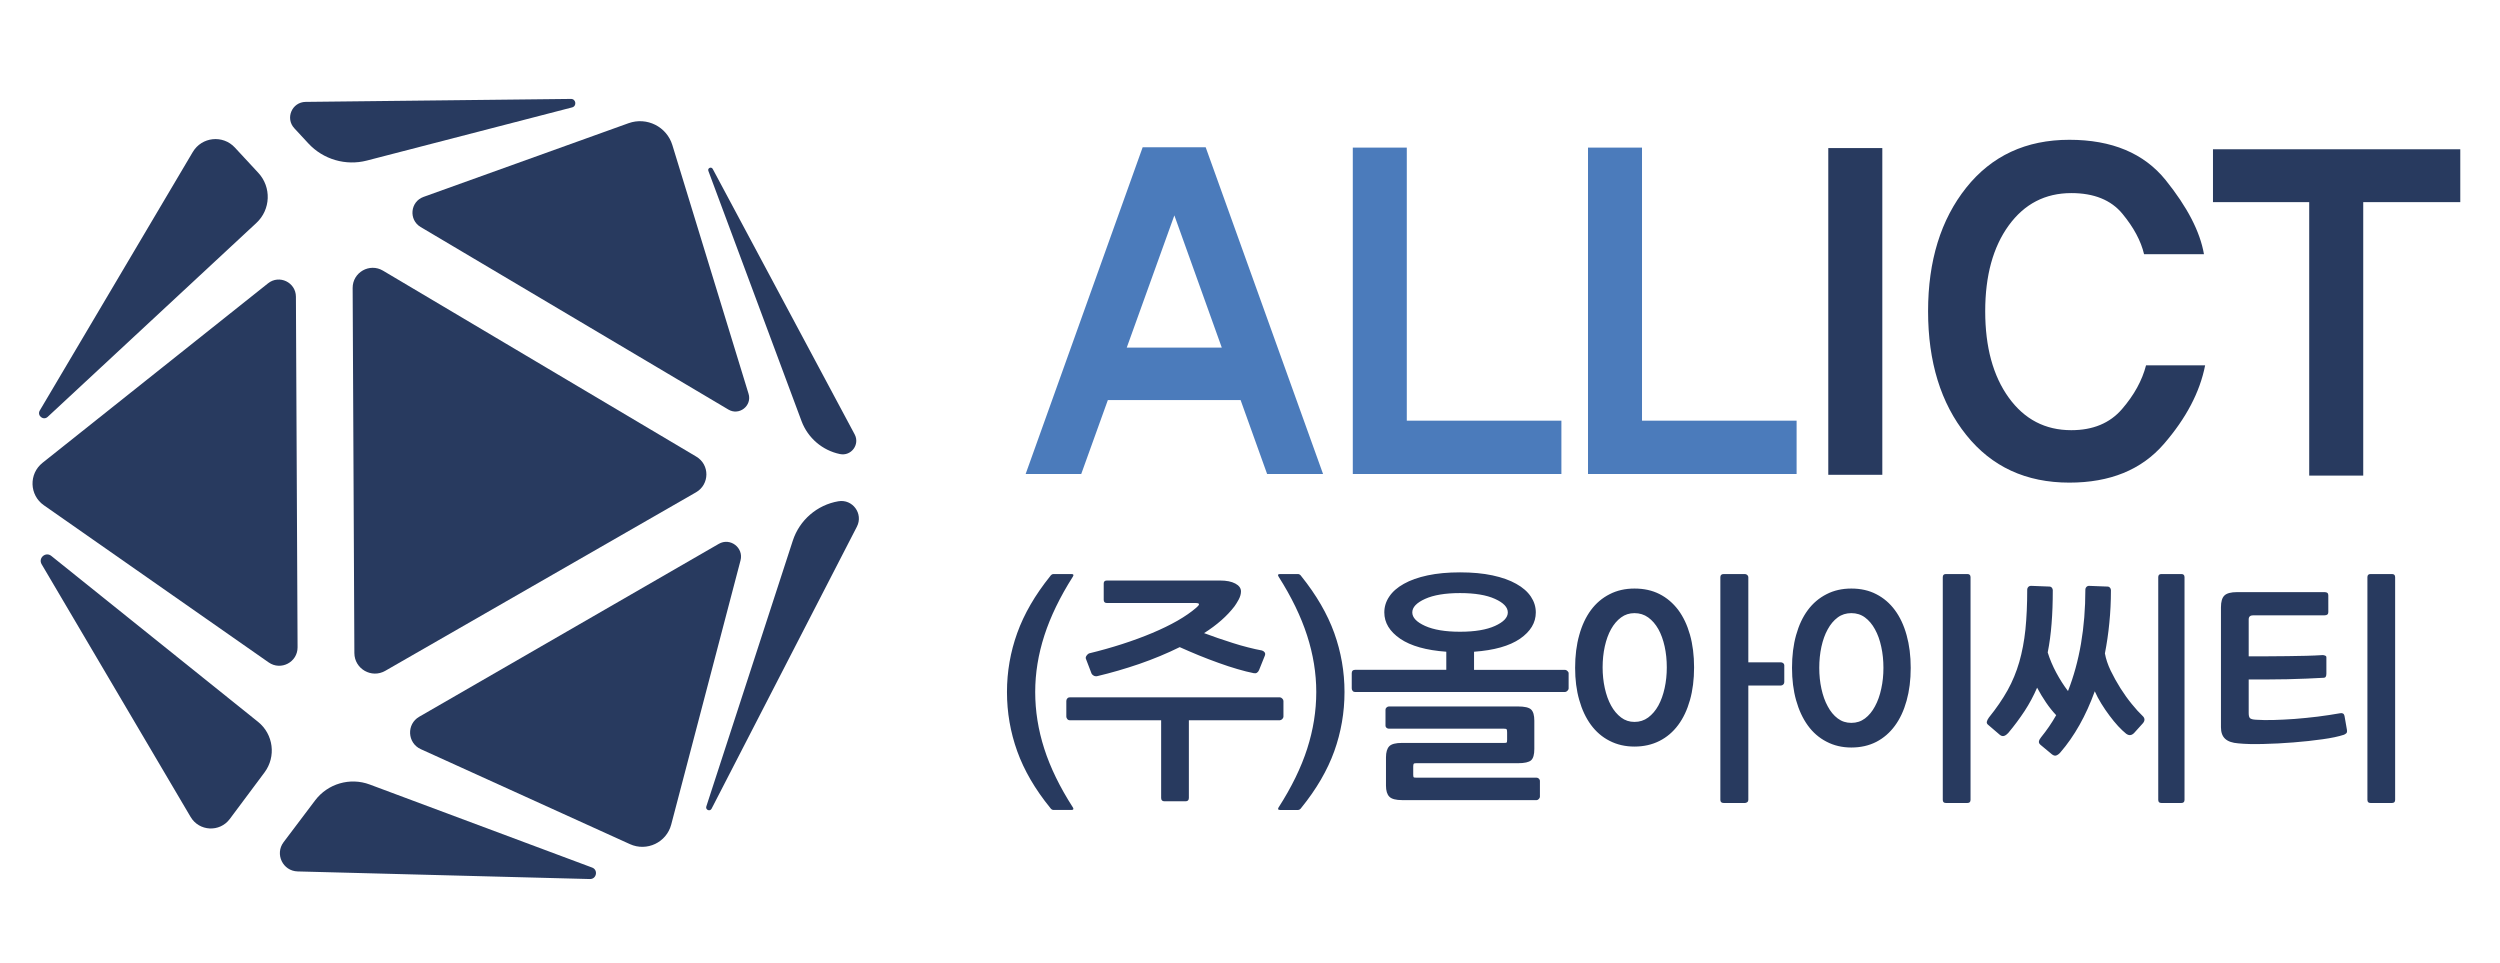 <?xml version="1.0" encoding="utf-8"?>
<!-- Generator: Adobe Illustrator 16.0.0, SVG Export Plug-In . SVG Version: 6.00 Build 0)  -->
<!DOCTYPE svg PUBLIC "-//W3C//DTD SVG 1.1//EN" "http://www.w3.org/Graphics/SVG/1.1/DTD/svg11.dtd">
<svg version="1.1" id="레이어_1" xmlns="http://www.w3.org/2000/svg" xmlns:xlink="http://www.w3.org/1999/xlink" x="0px"
	 y="0px" width="503.555px" height="193.945px" viewBox="0 0 503.555 193.945" enable-background="new 0 0 503.555 193.945"
	 xml:space="preserve">
<g>
	<defs>
		<rect id="SVGID_1_" x="6.555" y="19.919" width="489" height="157.138"/>
	</defs>
	<clipPath id="SVGID_2_">
		<use xlink:href="#SVGID_1_"  overflow="visible"/>
	</clipPath>
	<path clip-path="url(#SVGID_2_)" fill="#283A5F" d="M62.123,28.901c2.979,3.215,7.52,4.541,11.766,3.441l41.345-10.708
		c0.993-0.26,0.795-1.721-0.23-1.709l-53.441,0.598c-2.745,0.028-4.15,3.3-2.282,5.309L62.123,28.901z"/>
	<path clip-path="url(#SVGID_2_)" fill="#283A5F" d="M135.428,29.223c-1.139-3.717-5.148-5.721-8.813-4.412L85.301,39.664
		c-2.674,0.965-3.021,4.61-0.579,6.06L146.724,82.5c2.166,1.287,4.791-0.772,4.051-3.182L135.428,29.223z"/>
	<path clip-path="url(#SVGID_2_)" fill="#283A5F" d="M71.378,131.543c0.017,3.182,3.46,5.167,6.223,3.576l62.533-35.924l0.059-0.033
		c2.766-1.591,2.794-5.577,0.044-7.195L77.138,54.514c-2.705-1.603-6.124,0.355-6.107,3.498L71.378,131.543z"/>
	<path clip-path="url(#SVGID_2_)" fill="#283A5F" d="M172.6,106.078c1.336-2.596-0.866-5.607-3.737-5.111
		c-4.287,0.732-7.833,3.803-9.174,7.932l-17.423,53.548c-0.217,0.678,0.736,1.072,1.059,0.452L172.6,106.078z"/>
	<path clip-path="url(#SVGID_2_)" fill="#283A5F" d="M169.189,91.459c2.265,0.468,4.05-1.925,2.958-3.966l-28.591-53.47
		c-0.281-0.525-1.086-0.164-0.878,0.395l18.77,50.406C162.712,88.209,165.649,90.73,169.189,91.459"/>
	<path clip-path="url(#SVGID_2_)" fill="#283A5F" d="M54.121,133.428c2.454,1.715,5.827-0.046,5.816-3.047L59.604,59.76
		c-0.015-2.894-3.357-4.497-5.616-2.692L8.563,93.224c-2.79,2.224-2.657,6.501,0.268,8.544L54.121,133.428z"/>
	<path clip-path="url(#SVGID_2_)" fill="#283A5F" d="M8.016,82.681c-0.606,1.025,0.723,2.099,1.594,1.28l42.037-39.062
		c2.889-2.685,3.058-7.204,0.378-10.091l-4.716-5.088c-2.42-2.612-6.67-2.161-8.485,0.908L8.016,82.681z"/>
	<path clip-path="url(#SVGID_2_)" fill="#283A5F" d="M74.46,158.013c-3.957-1.478-8.442-0.17-10.989,3.204l-6.352,8.417
		c-1.797,2.393-0.153,5.812,2.834,5.891l58.866,1.533c1.344,0.034,1.709-1.849,0.445-2.313L74.46,158.013z"/>
	<path clip-path="url(#SVGID_2_)" fill="#283A5F" d="M149.156,112.883c0.67-2.563-2.079-4.661-4.372-3.34l-60.353,34.83
		c-2.58,1.488-2.399,5.278,0.319,6.521l42.136,19.134c3.396,1.547,7.365-0.339,8.313-3.948L149.156,112.883z"/>
	<path clip-path="url(#SVGID_2_)" fill="#283A5F" d="M53.277,155.586c2.381-3.191,1.809-7.693-1.3-10.188l-41.651-33.43
		c-1.131-0.904-2.674,0.427-1.94,1.68l30.003,50.896c1.723,2.923,5.864,3.138,7.893,0.418L53.277,155.586z"/>
	<path clip-path="url(#SVGID_2_)" fill="#283A5F" d="M482.433,116.255c0-0.417-0.214-0.631-0.631-0.631h-4.327
		c-0.423,0-0.627,0.214-0.627,0.631v44.849c0,0.43,0.204,0.633,0.627,0.633h4.327c0.417,0,0.631-0.203,0.631-0.633V116.255z
		 M472.718,146.966l-0.485-2.774c-0.102-0.451-0.395-0.621-0.879-0.53c-1.456,0.26-2.968,0.484-4.548,0.688
		c-1.567,0.192-3.107,0.339-4.615,0.462c-1.5,0.102-2.932,0.181-4.276,0.215c-1.348,0.033-2.515,0.012-3.525-0.056
		c-0.614-0.034-1.009-0.137-1.189-0.317c-0.181-0.169-0.265-0.518-0.265-1.037v-6.758h3.79c1.326,0,2.657-0.012,3.988-0.046
		c1.327-0.033,2.618-0.079,3.859-0.123c1.252-0.047,2.403-0.103,3.475-0.17c0.361,0,0.535-0.271,0.535-0.825v-3.305
		c0-0.169-0.095-0.271-0.27-0.339c-0.176-0.067-0.333-0.102-0.463-0.102c-0.998,0.067-2.104,0.113-3.323,0.146
		c-1.218,0.034-2.471,0.057-3.769,0.068c-1.297,0.023-2.605,0.033-3.937,0.033h-3.887v-7.436c0-0.552,0.309-0.823,0.925-0.823h14.38
		c0.484,0,0.732-0.214,0.732-0.643V119.9c0-0.418-0.248-0.633-0.732-0.633h-17.636c-1.229,0-2.08,0.225-2.549,0.677
		c-0.475,0.452-0.705,1.253-0.705,2.382v24.155c0,1.038,0.281,1.817,0.852,2.335c0.563,0.52,1.443,0.825,2.64,0.914
		c1.365,0.137,3.04,0.181,5.032,0.125c1.997-0.046,4.017-0.146,6.069-0.315c2.06-0.158,4.006-0.373,5.84-0.633
		c1.834-0.248,3.277-0.563,4.349-0.914c0.158-0.067,0.311-0.169,0.464-0.292C472.741,147.564,472.776,147.328,472.718,146.966
		 M440.01,161.104v-44.849c0-0.417-0.214-0.631-0.631-0.631h-4.035c-0.423,0-0.626,0.214-0.626,0.631v44.849
		c0,0.43,0.203,0.633,0.626,0.633h4.035C439.796,161.736,440.01,161.533,440.01,161.104 M421.934,139.238
		c0.355,0.812,0.791,1.637,1.315,2.481c0.513,0.835,1.066,1.648,1.653,2.426c0.575,0.779,1.162,1.489,1.742,2.122
		c0.582,0.619,1.122,1.139,1.608,1.523c0.321,0.226,0.608,0.315,0.868,0.27c0.26-0.044,0.485-0.168,0.682-0.359l1.802-1.997
		c0.485-0.554,0.45-1.072-0.097-1.559c-0.615-0.575-1.326-1.364-2.115-2.335c-0.796-0.97-1.557-2.03-2.285-3.182
		c-0.728-1.151-1.382-2.336-1.969-3.542c-0.582-1.22-0.97-2.382-1.162-3.477c0.383-1.974,0.689-4.026,0.891-6.148
		c0.216-2.122,0.322-4.321,0.322-6.577c0-0.204-0.063-0.361-0.197-0.508c-0.125-0.158-0.271-0.226-0.436-0.226l-3.841-0.147
		c-0.157,0-0.315,0.078-0.463,0.215c-0.146,0.158-0.214,0.327-0.214,0.518c0,7.707-1.174,14.532-3.498,20.457
		c-0.846-1.105-1.63-2.335-2.358-3.689c-0.728-1.365-1.308-2.72-1.726-4.084c0.36-1.818,0.62-3.746,0.777-5.812
		c0.165-2.053,0.243-4.298,0.243-6.724c0-0.204-0.067-0.361-0.197-0.508c-0.124-0.158-0.275-0.226-0.44-0.226l-3.785-0.147
		c-0.191,0-0.366,0.078-0.513,0.215c-0.141,0.158-0.215,0.327-0.215,0.518c0,3.013-0.123,5.698-0.361,8.068
		c-0.248,2.358-0.666,4.548-1.241,6.555c-0.587,2.008-1.364,3.905-2.356,5.687c-0.995,1.783-2.247,3.61-3.769,5.496
		c-0.228,0.315-0.362,0.597-0.413,0.847c-0.044,0.246,0.056,0.461,0.322,0.653l2.278,1.951c0.294,0.248,0.581,0.327,0.881,0.237
		c0.282-0.091,0.563-0.293,0.823-0.576c1.229-1.466,2.324-2.943,3.305-4.434c0.972-1.489,1.812-3.058,2.523-4.704
		c0.547,1.037,1.15,2.03,1.8,2.989c0.643,0.948,1.324,1.795,2.041,2.55c-0.457,0.802-0.937,1.579-1.438,2.303
		c-0.501,0.732-1.043,1.454-1.618,2.166c-0.237,0.292-0.374,0.552-0.418,0.8c-0.046,0.248,0.056,0.476,0.315,0.7l2.279,1.896
		c0.327,0.26,0.627,0.35,0.902,0.248c0.271-0.101,0.543-0.293,0.801-0.587C417.838,148.276,420.153,144.169,421.934,139.238
		 M377.932,149.427c1.478-0.768,2.725-1.851,3.74-3.238c1.021-1.389,1.81-3.068,2.358-5.056c0.553-1.974,0.829-4.174,0.829-6.611
		c0-2.426-0.276-4.625-0.829-6.601c-0.549-1.985-1.338-3.655-2.358-5.031c-1.016-1.377-2.263-2.448-3.74-3.205
		c-1.478-0.768-3.147-1.139-5.033-1.139c-1.844,0-3.514,0.371-4.997,1.139c-1.489,0.757-2.753,1.828-3.77,3.205
		c-1.021,1.376-1.804,3.046-2.358,5.031c-0.552,1.976-0.823,4.175-0.823,6.601c0,2.37,0.271,4.547,0.823,6.521
		c0.555,1.976,1.338,3.668,2.358,5.078c1.017,1.41,2.28,2.505,3.77,3.271c1.483,0.779,3.153,1.174,4.997,1.174
		C374.785,150.565,376.455,150.183,377.932,149.427 M378.924,138.73c-0.282,1.343-0.71,2.527-1.264,3.543
		c-0.547,1.027-1.218,1.84-2.014,2.438c-0.795,0.597-1.709,0.891-2.748,0.891c-1.036,0-1.95-0.294-2.741-0.891
		c-0.795-0.598-1.468-1.41-2.013-2.438c-0.56-1.016-0.977-2.2-1.271-3.543c-0.293-1.343-0.435-2.741-0.435-4.209
		c0-1.478,0.142-2.899,0.435-4.254c0.294-1.331,0.711-2.515,1.271-3.509c0.545-1.004,1.218-1.805,2.013-2.392
		c0.791-0.587,1.705-0.867,2.741-0.867c1.039,0,1.953,0.28,2.748,0.867c0.796,0.587,1.467,1.388,2.014,2.392
		c0.554,0.994,0.981,2.178,1.264,3.509c0.3,1.354,0.44,2.776,0.44,4.254C379.365,135.989,379.224,137.388,378.924,138.73
		 M396.91,116.255c0-0.417-0.215-0.631-0.633-0.631h-4.332c-0.418,0-0.626,0.214-0.626,0.631v44.849c0,0.43,0.208,0.633,0.626,0.633
		h4.332c0.418,0,0.633-0.203,0.633-0.633V116.255z M334.245,149.246c1.478-0.745,2.73-1.805,3.77-3.204
		c1.036-1.389,1.827-3.069,2.379-5.032c0.555-1.952,0.83-4.151,0.83-6.577s-0.275-4.627-0.83-6.591
		c-0.552-1.951-1.343-3.621-2.379-5.01c-1.039-1.364-2.292-2.436-3.77-3.182c-1.473-0.744-3.148-1.104-5.025-1.104
		c-1.846,0-3.516,0.371-5.005,1.139c-1.495,0.757-2.748,1.828-3.769,3.205c-1.016,1.376-1.805,3.046-2.352,5.031
		c-0.559,1.976-0.83,4.175-0.83,6.601c0,2.37,0.271,4.524,0.83,6.466c0.547,1.952,1.336,3.622,2.352,5.009
		c1.021,1.388,2.273,2.473,3.769,3.229c1.489,0.766,3.159,1.15,5.005,1.15C331.096,150.375,332.772,149.99,334.245,149.246
		 M335.293,138.607c-0.292,1.331-0.71,2.493-1.264,3.509c-0.553,1.004-1.234,1.793-2.041,2.402c-0.813,0.599-1.737,0.892-2.77,0.892
		c-1.006,0-1.908-0.293-2.697-0.892c-0.795-0.609-1.468-1.398-2.015-2.402c-0.558-1.016-0.97-2.178-1.265-3.509
		c-0.292-1.332-0.438-2.721-0.438-4.175c0-1.491,0.146-2.901,0.438-4.232c0.295-1.319,0.707-2.481,1.265-3.475
		c0.547-0.98,1.22-1.771,2.015-2.358c0.789-0.587,1.691-0.867,2.697-0.867c1.032,0,1.957,0.28,2.77,0.867
		c0.807,0.587,1.488,1.378,2.041,2.358c0.554,0.993,0.972,2.155,1.264,3.475c0.294,1.331,0.436,2.741,0.436,4.232
		C335.729,135.887,335.587,137.275,335.293,138.607 M359.394,137.399v-3.407c0-0.158-0.073-0.295-0.215-0.418
		c-0.146-0.102-0.304-0.169-0.462-0.169h-6.567v-17.15c0-0.158-0.067-0.304-0.214-0.44c-0.146-0.123-0.304-0.19-0.462-0.19h-4.276
		c-0.452,0-0.682,0.214-0.682,0.631v44.849c0,0.43,0.229,0.633,0.682,0.633h4.276c0.158,0,0.315-0.058,0.462-0.169
		c0.146-0.113,0.214-0.271,0.214-0.464v-23.027h6.567c0.158,0,0.315-0.067,0.462-0.192
		C359.321,137.749,359.394,137.592,359.394,137.399 M301.129,120.633c1.716,0.779,2.578,1.682,2.578,2.719
		c0,1.039-0.862,1.941-2.578,2.72c-1.714,0.778-4.062,1.174-7.046,1.174c-2.979,0-5.325-0.396-7.046-1.174
		c-1.714-0.778-2.572-1.681-2.572-2.72c0-1.037,0.858-1.939,2.572-2.719c1.721-0.778,4.067-1.173,7.046-1.173
		C297.068,119.46,299.416,119.854,301.129,120.633 M310.173,160.473v-3.147c0-0.204-0.073-0.361-0.22-0.498
		c-0.148-0.123-0.299-0.19-0.464-0.19h-24.201c-0.294,0-0.475-0.023-0.53-0.067c-0.067-0.058-0.103-0.227-0.103-0.52v-1.648
		c0-0.292,0.035-0.474,0.103-0.563c0.056-0.079,0.227-0.112,0.484-0.112h20.502c1.331,0,2.217-0.203,2.65-0.586
		c0.44-0.385,0.654-1.151,0.654-2.28v-5.687c0-1.106-0.214-1.851-0.654-2.268c-0.434-0.406-1.319-0.61-2.65-0.61h-25.996
		c-0.158,0-0.315,0.079-0.462,0.204c-0.142,0.125-0.215,0.271-0.215,0.44v3.249c0,0.158,0.073,0.305,0.215,0.418
		c0.146,0.113,0.304,0.169,0.462,0.169h23.181c0.294,0,0.468,0.033,0.535,0.111c0.069,0.091,0.103,0.307,0.103,0.668v1.454
		c0,0.327-0.033,0.508-0.103,0.563c-0.067,0.047-0.229,0.069-0.484,0.069h-20.602c-1.265,0-2.122,0.226-2.556,0.678
		c-0.436,0.461-0.654,1.206-0.654,2.233v5.687c0,1.037,0.225,1.781,0.682,2.233c0.45,0.462,1.309,0.688,2.572,0.688h27.113
		c0.135,0,0.27-0.079,0.418-0.227C310.1,160.788,310.173,160.631,310.173,160.473 M308.351,120.17
		c-0.666-0.993-1.648-1.851-2.945-2.572c-1.292-0.733-2.888-1.297-4.784-1.704c-1.896-0.406-4.073-0.608-6.538-0.608
		c-2.459,0-4.637,0.202-6.533,0.608c-1.895,0.407-3.491,0.971-4.789,1.704c-1.297,0.722-2.279,1.579-2.938,2.572
		c-0.666,0.982-0.993,2.043-0.993,3.182c0,2.076,1.065,3.836,3.203,5.304c2.139,1.455,5.236,2.324,9.281,2.616v3.646h-18.368
		c-0.452,0-0.677,0.226-0.677,0.678v3.057c0,0.204,0.061,0.373,0.19,0.52s0.294,0.214,0.486,0.214h42.277
		c0.157,0,0.326-0.079,0.484-0.237c0.158-0.157,0.248-0.327,0.248-0.496v-3.057c0-0.158-0.09-0.317-0.248-0.452
		c-0.158-0.158-0.327-0.226-0.484-0.226h-18.319v-3.646c4.045-0.292,7.136-1.161,9.258-2.616c2.122-1.468,3.183-3.228,3.183-5.304
		C309.344,122.213,309.01,121.152,308.351,120.17 M268.749,151.321c1.375-3.846,2.064-7.818,2.064-11.937
		c0-4.085-0.689-8.044-2.064-11.882c-1.383-3.836-3.595-7.648-6.635-11.438c-0.191-0.295-0.43-0.44-0.678-0.44h-3.601
		c-0.421,0-0.52,0.181-0.288,0.54c2.587,4.075,4.499,8.022,5.728,11.826c1.231,3.813,1.851,7.604,1.851,11.395
		c0,3.824-0.609,7.627-1.827,11.419c-1.213,3.79-3.131,7.728-5.751,11.813c-0.099,0.125-0.133,0.248-0.099,0.361
		c0.028,0.111,0.159,0.169,0.387,0.169h3.601c0.248,0,0.486-0.146,0.678-0.44C265.154,158.961,267.366,155.157,268.749,151.321
		 M258.514,144.35v-3.159c0-0.169-0.079-0.327-0.237-0.486c-0.165-0.168-0.326-0.246-0.487-0.246h-42.328
		c-0.197,0-0.358,0.067-0.485,0.225c-0.131,0.135-0.197,0.305-0.197,0.508v3.159c0,0.158,0.066,0.315,0.197,0.484
		c0.126,0.158,0.288,0.237,0.485,0.237h18.417v15.649c0,0.452,0.225,0.678,0.682,0.678h4.229c0.45,0,0.674-0.226,0.674-0.678
		v-15.649h18.326c0.161,0,0.322-0.079,0.487-0.237C258.435,144.665,258.514,144.508,258.514,144.35 M229.484,133.732
		c2.863-0.993,5.58-2.122,8.137-3.386c1.229,0.554,2.52,1.106,3.864,1.66c1.341,0.54,2.669,1.06,3.98,1.521
		c1.312,0.476,2.579,0.893,3.792,1.243c1.218,0.359,2.31,0.631,3.28,0.823c0.485,0.1,0.844-0.113,1.068-0.633l1.169-2.911
		c0.096-0.26,0.079-0.474-0.048-0.654c-0.133-0.181-0.311-0.304-0.537-0.373c-0.871-0.157-1.813-0.371-2.82-0.631
		c-0.998-0.248-2.014-0.542-3.032-0.869c-1.021-0.327-2.028-0.666-3.015-0.993c-0.988-0.339-1.919-0.677-2.795-1.004
		c2.592-1.646,4.631-3.441,6.124-5.393c0.26-0.35,0.541-0.813,0.854-1.377c0.305-0.575,0.457-1.116,0.457-1.636
		c0-0.645-0.381-1.174-1.141-1.579c-0.761-0.406-1.773-0.61-3.037-0.61h-22.842c-0.414,0-0.629,0.204-0.629,0.587v3.306
		c0,0.417,0.215,0.633,0.629,0.633h17.788c0.549,0,0.809,0.09,0.777,0.271c-0.033,0.181-0.229,0.406-0.58,0.699
		c-1.008,0.869-2.26,1.737-3.769,2.606c-1.507,0.857-3.2,1.682-5.077,2.47c-1.877,0.791-3.905,1.535-6.076,2.235
		c-2.166,0.699-4.392,1.32-6.658,1.872c-0.159,0.067-0.32,0.216-0.484,0.44c-0.161,0.226-0.212,0.44-0.143,0.633l1.114,2.911
		c0.064,0.19,0.213,0.359,0.439,0.484c0.227,0.135,0.484,0.169,0.774,0.103C223.802,135.527,226.618,134.714,229.484,133.732
		 M215.803,163.146c0.225,0,0.358-0.058,0.386-0.169c0.035-0.113,0-0.236-0.099-0.361c-2.623-4.085-4.538-8.022-5.754-11.813
		c-1.218-3.792-1.824-7.595-1.824-11.419c0-3.79,0.616-7.582,1.849-11.395c1.231-3.804,3.143-7.751,5.729-11.826
		c0.232-0.359,0.133-0.54-0.288-0.54h-3.593c-0.26,0-0.491,0.146-0.684,0.44c-3.044,3.79-5.254,7.603-6.632,11.438
		c-1.379,3.838-2.067,7.797-2.067,11.882c0,4.118,0.688,8.091,2.067,11.937c1.377,3.836,3.588,7.64,6.632,11.385
		c0.192,0.294,0.424,0.44,0.684,0.44H215.803z"/>
	<path clip-path="url(#SVGID_2_)" fill="#283A5F" d="M445.741,40.719V30.068h49.814v10.651h-19.548v55.077h-10.882V40.719H445.741z
		 M435.847,89.432c-4.492,5.191-10.838,7.778-19.034,7.778c-8.722,0-15.649-3.195-20.772-9.605
		c-5.123-6.403-7.684-14.713-7.684-24.917c0-10.149,2.561-18.447,7.684-24.884c5.123-6.425,12.051-9.646,20.772-9.646
		c8.563,0,15.028,2.708,19.394,8.112c4.355,5.41,6.939,10.386,7.719,14.934h-12.063c-0.626-2.665-2.08-5.376-4.365-8.152
		c-2.291-2.77-5.721-4.158-10.29-4.158c-5.258,0-9.455,2.178-12.614,6.527c-3.153,4.355-4.729,10.109-4.729,17.269
		c0,7.21,1.575,13.009,4.729,17.387c3.159,4.383,7.356,6.572,12.614,6.572c4.355,0,7.763-1.41,10.205-4.242
		c2.442-2.827,4.061-5.765,4.847-8.817h11.902C443.113,78.963,440.337,84.249,435.847,89.432 M379.14,95.639h-10.884V29.82h10.884
		V95.639z"/>
</g>
<path fill="#4B7BBB" d="M330.736,84.733h31.141V95.47h-42.018V29.736h10.877V84.733z M283.36,84.733h31.14V95.47h-42.017V29.736
	h10.877V84.733z M266.492,95.47h-11.269l-18.682-52.088L217.784,95.47h-11.196l23.57-65.813h12.69L266.492,95.47z M252.231,80.577
	h-31.213V70.009h31.213V80.577z"/>
</svg>
